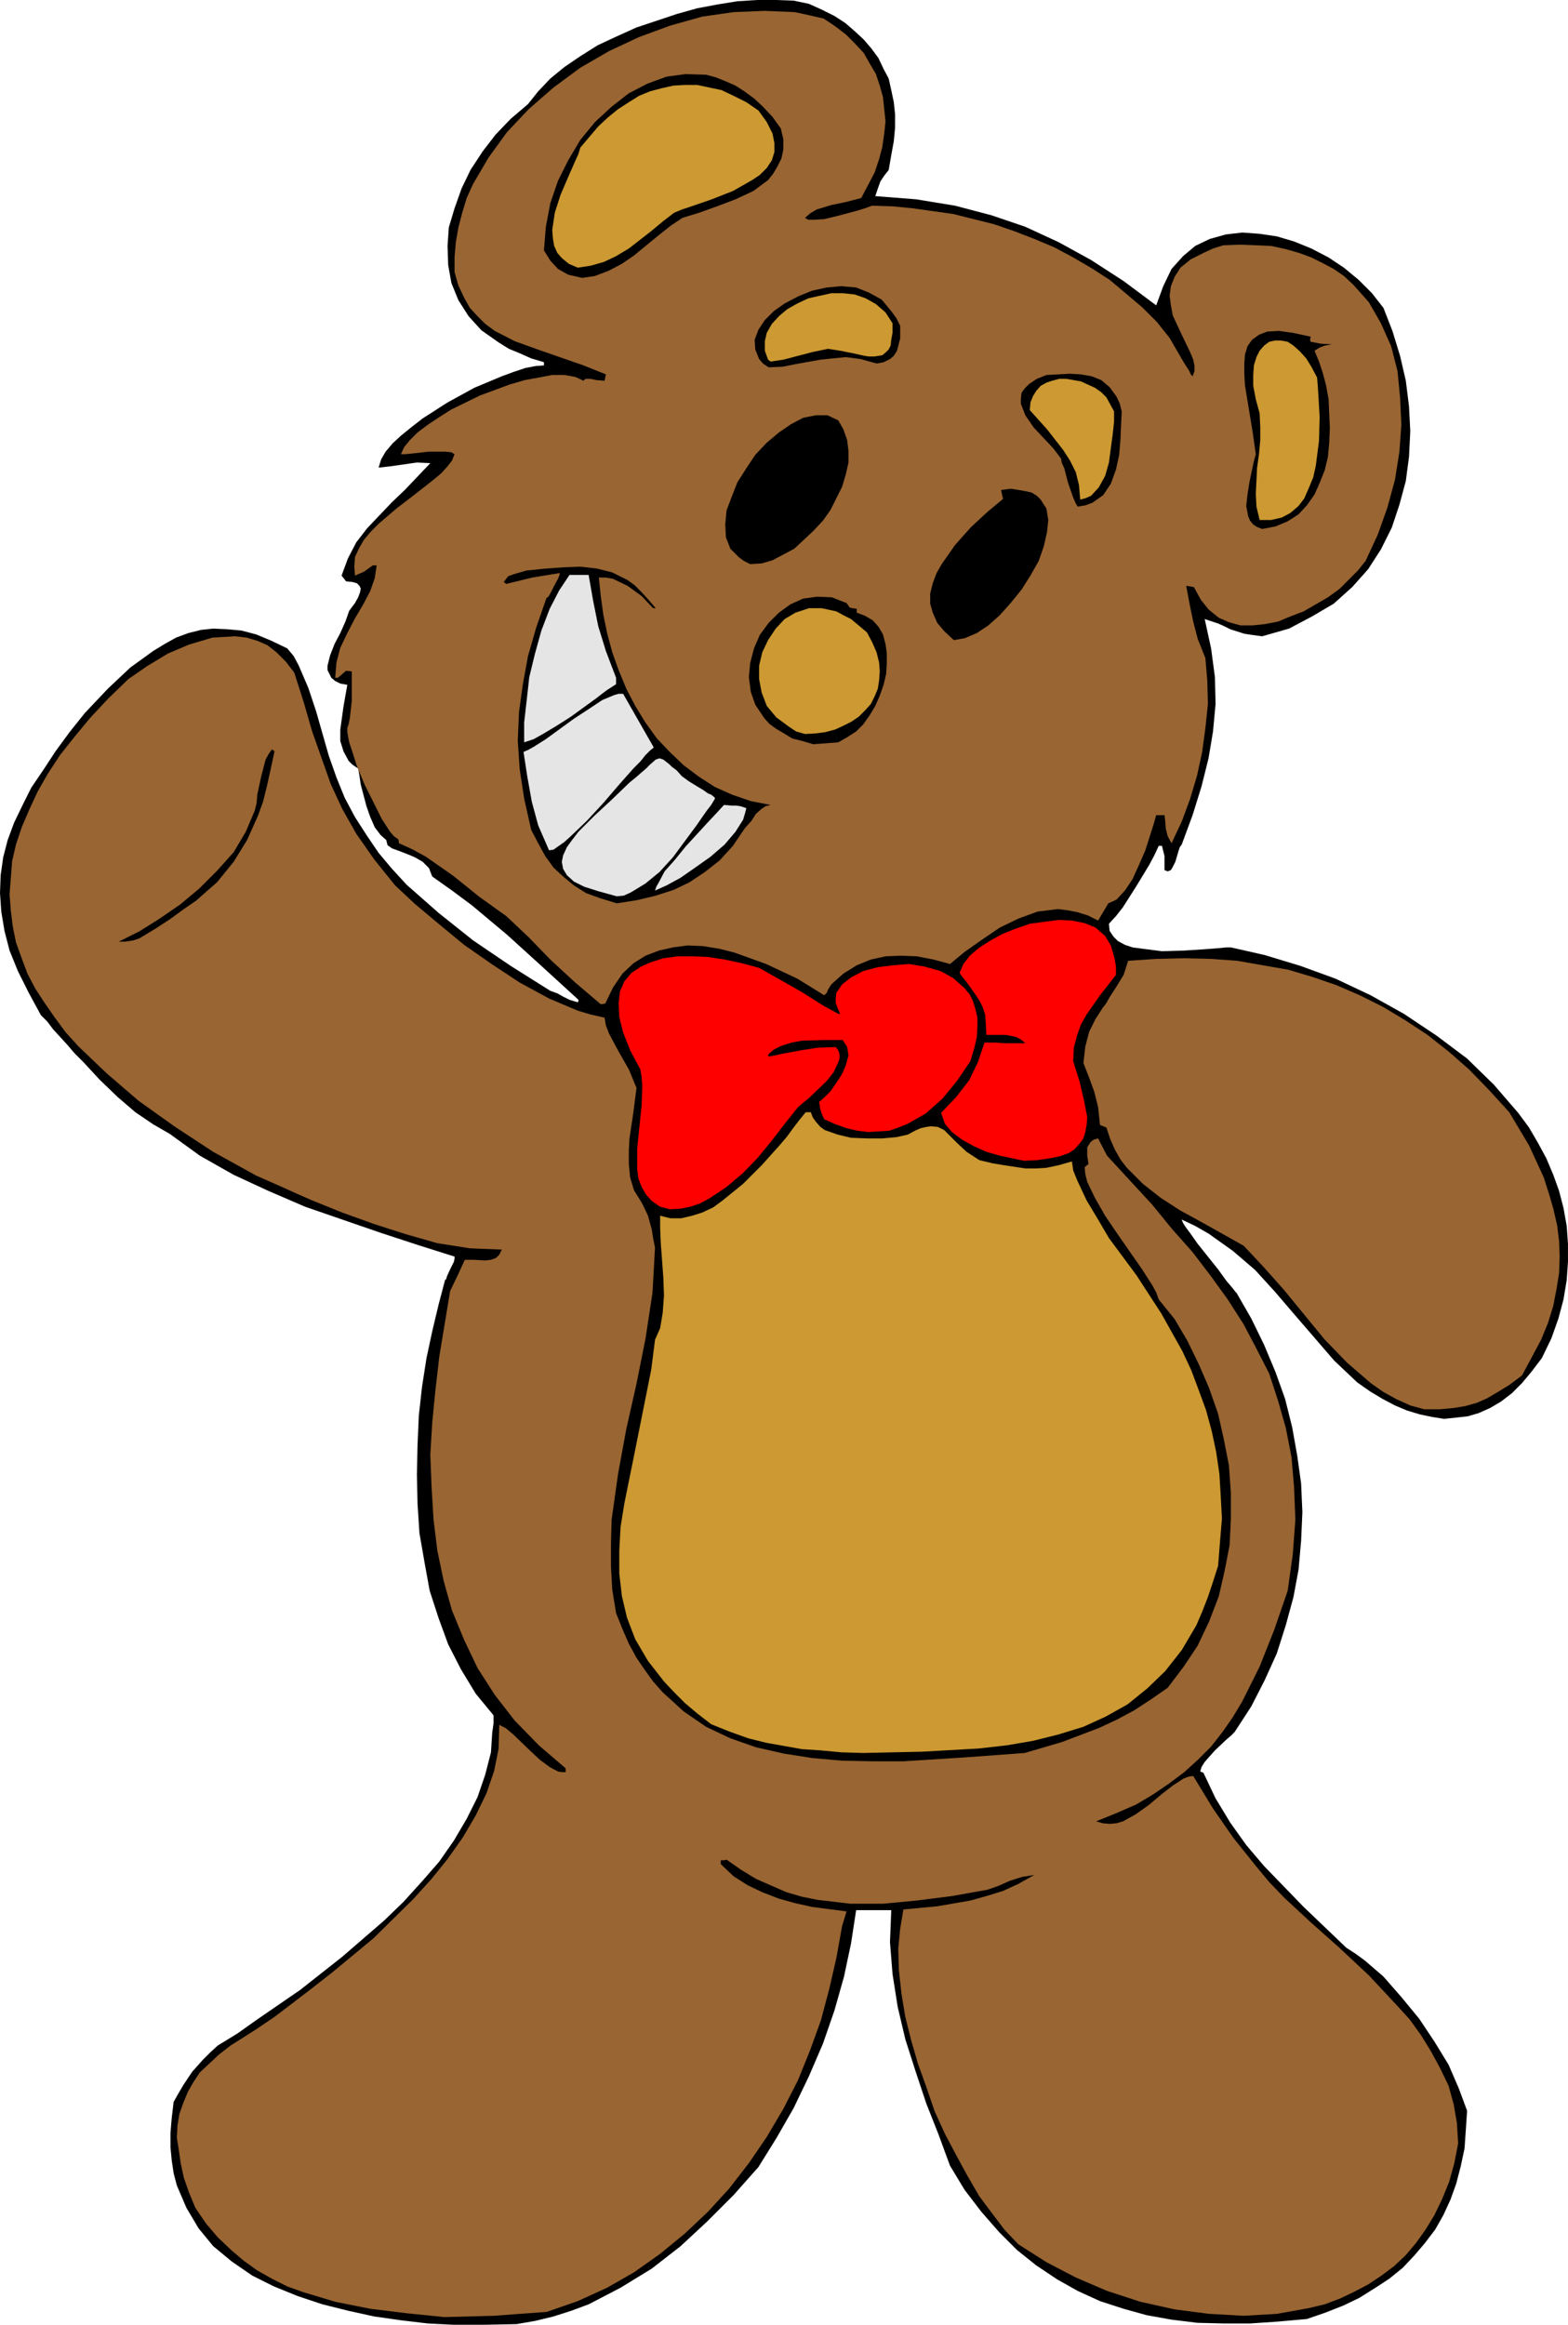 <?xml version="1.0" encoding="UTF-8" standalone="no"?>
<svg
   version="1.0"
   width="104.993mm"
   height="155.583mm"
   id="svg25"
   sodipodi:docname="Teddy Bear Waving.wmf"
   xmlns:inkscape="http://www.inkscape.org/namespaces/inkscape"
   xmlns:sodipodi="http://sodipodi.sourceforge.net/DTD/sodipodi-0.dtd"
   xmlns="http://www.w3.org/2000/svg"
   xmlns:svg="http://www.w3.org/2000/svg">
  <sodipodi:namedview
     id="namedview25"
     pagecolor="#ffffff"
     bordercolor="#000000"
     borderopacity="0.25"
     inkscape:showpageshadow="2"
     inkscape:pageopacity="0.0"
     inkscape:pagecheckerboard="0"
     inkscape:deskcolor="#d1d1d1"
     inkscape:document-units="mm" />
  <defs
     id="defs1">
    <pattern
       id="WMFhbasepattern"
       patternUnits="userSpaceOnUse"
       width="6"
       height="6"
       x="0"
       y="0" />
  </defs>
  <path
     style="fill:#000000;fill-opacity:1;fill-rule:evenodd;stroke:none"
     d="m 114.717,588.03 -6.463,-0.323 -6.786,-0.808 -6.786,-0.97 -6.624,-1.454 -6.463,-1.616 -6.301,-2.101 -5.978,-2.424 -5.493,-2.747 -5.17,-3.555 -4.686,-3.878 -3.716,-4.525 -3.07,-5.171 -2.424,-5.656 -0.808,-3.07 -0.485,-3.232 -0.323,-3.393 v -3.555 l 0.323,-3.878 0.485,-4.04 1.293,-2.262 1.131,-1.939 2.262,-3.393 2.747,-3.07 1.777,-1.778 1.939,-1.778 5.009,-3.07 5.009,-3.555 10.825,-7.433 10.664,-8.403 10.664,-9.211 4.847,-4.686 4.686,-5.171 4.362,-5.009 3.716,-5.333 3.231,-5.494 2.747,-5.494 1.939,-5.656 1.454,-5.656 0.323,-5.009 0.323,-2.262 v -2.101 l -4.524,-5.494 -3.716,-6.14 -3.231,-6.302 -2.424,-6.625 -2.262,-6.948 -1.293,-7.11 -1.293,-7.433 -0.485,-7.433 -0.162,-7.433 0.162,-7.433 0.323,-7.433 0.808,-7.272 1.131,-7.272 1.454,-6.787 1.616,-6.787 1.616,-6.14 0.323,-0.323 0.162,-0.646 0.808,-1.778 0.969,-1.939 0.162,-0.808 v -0.485 l -9.21,-2.909 -9.371,-3.07 -19.227,-6.625 -9.371,-4.04 -8.725,-4.04 -8.563,-4.848 -7.594,-5.494 -4.201,-2.424 -4.524,-3.07 -4.524,-3.878 -4.524,-4.363 -4.039,-4.363 -2.262,-2.262 -1.939,-2.262 -3.555,-3.878 -1.454,-1.939 -1.616,-1.616 L 7.271,251.113 4.524,245.619 2.424,240.448 1.131,235.438 0.323,230.591 0,225.904 l 0.162,-4.525 0.646,-4.525 1.131,-4.363 1.616,-4.363 2.1,-4.363 2.262,-4.525 3.07,-4.525 3.07,-4.686 3.555,-4.848 3.878,-4.848 5.817,-6.14 5.655,-5.333 5.817,-4.201 2.908,-1.778 2.908,-1.616 3.07,-1.131 3.231,-0.808 3.07,-0.323 3.555,0.162 3.555,0.323 3.716,0.97 3.878,1.616 4.039,1.939 1.616,1.939 1.293,2.424 2.424,5.656 1.939,5.817 1.616,5.656 1.616,5.656 1.939,5.494 2.1,5.171 2.585,4.848 2.908,4.525 3.07,4.525 3.393,4.04 3.716,4.04 8.079,7.11 8.725,6.948 9.533,6.464 10.018,6.302 1.777,0.646 1.454,0.808 0.969,0.485 0.646,0.323 2.1,0.646 0.162,-0.323 v -0.323 l -9.371,-8.564 -8.725,-7.918 -8.886,-7.433 -5.009,-3.717 -5.009,-3.555 -0.808,-2.101 -1.616,-1.616 -1.939,-1.131 -1.939,-0.808 -2.1,-0.808 -1.777,-0.646 -1.131,-0.808 -0.323,-1.293 -1.454,-1.293 -1.454,-1.939 -1.131,-2.585 -0.969,-2.747 -1.454,-5.494 -0.323,-2.262 -0.323,-1.778 -1.454,-0.97 -0.969,-0.97 -1.293,-2.424 -0.808,-2.585 v -2.909 l 0.808,-5.817 0.969,-5.494 -1.777,-0.323 -1.293,-0.646 -0.969,-0.808 -0.485,-0.97 -0.485,-0.97 v -1.131 l 0.646,-2.585 1.131,-2.909 1.454,-2.747 1.293,-2.909 0.969,-2.747 1.454,-1.939 0.808,-1.454 0.485,-1.293 0.162,-0.97 -0.323,-0.646 -0.646,-0.646 -1.131,-0.323 -1.616,-0.162 -0.485,-0.646 -0.646,-0.808 1.616,-4.363 2.1,-4.04 2.747,-3.555 6.301,-6.625 3.231,-3.07 6.463,-6.787 -3.393,-0.162 -3.393,0.485 -3.393,0.485 -2.908,0.323 0.646,-2.101 1.131,-1.939 1.777,-2.101 2.1,-1.939 2.585,-2.101 2.908,-2.262 6.301,-4.04 6.786,-3.717 6.948,-2.909 3.07,-1.131 2.908,-0.97 2.585,-0.485 2.1,-0.162 v -0.808 l -3.231,-0.97 -2.908,-1.293 -2.747,-1.131 -2.585,-1.616 -4.362,-3.07 -3.231,-3.555 -2.585,-4.04 -1.777,-4.363 -0.808,-4.525 -0.162,-4.848 0.323,-4.686 1.454,-4.848 1.777,-5.009 2.262,-4.686 3.07,-4.686 3.231,-4.201 3.878,-4.04 4.362,-3.717 2.585,-3.232 3.07,-3.232 3.555,-2.909 4.039,-2.747 4.362,-2.747 4.847,-2.262 5.009,-2.262 10.179,-3.393 5.17,-1.454 5.17,-0.97 5.009,-0.808 L 191.625,0 h 4.686 l 4.524,0.162 3.878,0.808 3.231,1.454 3.231,1.616 2.747,1.778 2.424,2.101 2.262,2.101 1.939,2.262 1.777,2.424 1.293,2.747 1.293,2.424 0.646,2.909 0.646,3.07 0.323,3.07 v 3.393 l -0.323,3.393 -0.646,3.555 -0.646,3.717 -1.131,1.454 -0.969,1.454 -0.646,1.778 -0.646,1.939 10.341,0.808 9.856,1.616 9.21,2.424 8.563,2.909 8.402,3.878 8.24,4.525 8.24,5.333 8.24,6.14 1.777,-4.848 2.1,-4.363 2.908,-3.232 3.07,-2.585 3.716,-1.778 4.039,-1.131 4.201,-0.485 4.362,0.323 4.362,0.646 4.362,1.293 4.362,1.778 4.362,2.262 3.878,2.585 3.716,3.07 3.393,3.393 2.908,3.717 2.262,5.817 1.939,6.302 1.454,6.302 0.808,6.464 0.323,6.302 -0.323,6.464 -0.808,6.14 -1.616,5.979 -1.939,5.817 -2.747,5.494 -3.231,5.009 -4.039,4.525 -4.686,4.201 -5.493,3.232 -5.817,3.07 -6.786,1.939 -2.424,-0.323 -2.1,-0.323 -3.555,-1.131 -1.616,-0.808 -1.454,-0.646 -3.393,-1.131 1.616,7.433 0.969,7.272 0.162,6.787 -0.646,6.948 -1.131,6.787 -1.777,7.11 -2.262,7.272 -2.747,7.433 -0.485,0.646 -0.323,0.97 -0.808,2.747 -0.646,1.293 -0.485,0.808 -0.808,0.323 -0.808,-0.323 v -3.555 l -0.646,-2.585 h -0.808 l -1.131,2.424 -1.293,2.424 -3.231,5.333 -3.393,5.333 -1.777,2.262 -1.777,1.939 0.162,1.778 0.969,1.454 1.131,1.131 1.777,0.97 1.939,0.646 2.424,0.323 5.009,0.646 5.493,-0.162 5.009,-0.323 2.262,-0.162 1.939,-0.162 1.616,-0.162 h 1.131 l 8.563,1.939 9.048,2.747 8.886,3.232 8.886,4.201 8.402,4.686 8.24,5.494 7.755,5.817 6.786,6.625 6.14,7.11 2.747,3.717 2.262,3.878 2.1,3.878 1.777,4.201 1.454,4.04 1.131,4.363 0.808,4.525 0.323,4.525 v 4.525 l -0.323,4.686 -0.808,4.848 -1.293,4.848 -1.777,5.009 -2.424,5.009 -2.585,3.393 -2.424,2.909 -2.585,2.585 -2.747,2.101 -2.747,1.616 -2.908,1.293 -2.747,0.808 -2.908,0.323 -3.07,0.323 -3.07,-0.485 -3.07,-0.646 -3.231,-0.97 -3.07,-1.293 -3.07,-1.616 -3.231,-1.939 -3.231,-2.262 -5.817,-5.494 -10.179,-11.796 -4.847,-5.656 -5.009,-5.494 -5.655,-4.848 -6.14,-4.363 -3.393,-1.939 -3.393,-1.616 0.162,0.485 0.323,0.646 0.646,0.97 0.969,1.293 1.939,2.747 2.585,3.232 2.585,3.232 2.1,2.909 0.969,1.131 0.808,0.97 0.485,0.646 0.323,0.323 3.716,6.464 3.231,6.625 2.908,6.948 2.424,6.787 1.777,7.11 1.293,7.272 0.969,6.948 0.323,7.272 -0.323,7.272 -0.646,7.272 -1.293,6.948 -1.939,7.11 -2.262,7.11 -3.07,6.787 -3.393,6.625 -4.201,6.464 -0.969,0.97 -1.131,0.97 -2.908,2.747 -2.585,2.909 -0.808,1.293 -0.323,1.131 0.808,0.323 3.07,6.464 3.716,6.14 4.039,5.656 4.524,5.333 10.017,10.342 10.825,10.342 2.262,1.454 2.424,1.778 4.686,4.04 4.524,5.171 4.524,5.494 3.878,5.817 3.555,5.817 2.585,5.979 2.1,5.656 -0.323,4.848 -0.323,4.686 -0.969,4.525 -1.131,4.363 -1.454,4.04 -1.777,3.878 -2.1,3.717 -2.585,3.393 -2.747,3.232 -2.908,3.07 -3.393,2.747 -3.716,2.424 -3.878,2.424 -4.039,1.939 -4.524,1.778 -4.686,1.616 -7.271,0.646 -7.109,0.485 h -6.624 l -6.624,-0.162 -6.624,-0.808 -6.301,-1.131 -5.817,-1.616 -5.978,-1.939 -5.655,-2.585 -5.17,-2.909 -5.332,-3.555 -4.847,-3.878 -4.524,-4.525 -4.524,-5.171 -4.201,-5.494 -3.716,-6.14 -2.908,-7.918 -3.07,-7.756 -2.747,-8.241 -2.585,-8.08 -1.939,-8.241 -1.293,-8.241 -0.646,-8.08 0.323,-8.08 h -8.886 l -1.293,8.403 -1.777,8.403 -2.424,8.564 -2.908,8.403 -3.555,8.241 -3.878,8.08 -4.362,7.595 -4.524,7.272 -6.301,7.11 -6.624,6.625 -6.786,6.302 -7.271,5.656 -7.917,4.848 -8.079,4.201 -4.362,1.616 -4.524,1.454 -4.686,1.131 -4.686,0.808 -8.079,0.162 z"
     id="path1" />
  <path
     style="fill:#996532;fill-opacity:1;fill-rule:evenodd;stroke:none"
     d="m 112.455,586.091 -9.533,-0.97 -9.21,-1.131 -8.886,-1.778 -8.079,-2.424 -4.039,-1.454 -3.878,-1.939 -3.716,-2.101 -3.393,-2.424 -3.231,-2.747 -3.393,-3.232 -2.908,-3.393 -2.747,-4.04 -1.616,-3.878 -1.293,-3.717 -0.808,-3.717 -0.485,-3.393 -0.485,-3.07 0.162,-3.07 0.485,-2.909 0.969,-2.747 1.131,-2.747 1.454,-2.585 1.616,-2.424 2.424,-2.262 2.424,-2.262 2.908,-2.262 3.07,-1.939 3.555,-2.262 4.524,-3.07 4.686,-3.555 4.847,-3.717 5.17,-4.04 10.341,-8.564 10.018,-9.857 4.686,-5.171 4.039,-5.009 3.878,-5.494 3.231,-5.494 2.747,-5.656 1.939,-5.656 1.131,-5.656 0.162,-5.979 1.616,0.808 1.939,1.616 4.524,4.363 2.262,2.101 2.424,1.778 2.1,1.131 0.969,0.162 h 0.969 v -0.97 l -6.786,-5.817 -6.14,-6.302 -5.009,-6.464 -4.362,-6.787 -3.393,-7.11 -3.07,-7.433 -2.1,-7.433 -1.616,-7.756 -0.969,-7.918 -0.485,-8.08 -0.323,-8.241 0.485,-8.08 0.808,-8.241 0.969,-8.403 2.747,-16.644 1.939,-4.04 1.777,-3.878 h 2.262 l 2.908,0.162 1.454,-0.162 1.293,-0.485 0.808,-0.808 0.646,-1.293 -8.079,-0.323 -8.24,-1.293 -7.917,-2.262 -8.079,-2.585 -8.079,-2.909 -7.594,-3.07 -3.716,-1.616 -3.555,-1.616 -6.948,-3.07 -10.825,-5.979 -9.856,-6.464 -9.048,-6.464 -8.079,-6.948 -7.109,-6.787 -3.231,-3.555 -2.747,-3.717 -2.585,-3.717 -2.424,-3.717 -1.939,-3.717 -1.454,-3.878 -1.454,-4.04 -0.808,-4.04 -0.485,-3.878 -0.323,-4.201 0.323,-4.201 0.323,-4.201 0.969,-4.201 1.454,-4.363 1.939,-4.525 2.1,-4.525 2.585,-4.525 3.07,-4.686 3.716,-4.686 3.878,-4.686 4.524,-4.848 5.17,-5.009 4.686,-3.232 5.332,-3.232 5.332,-2.262 5.978,-1.778 2.908,-0.162 2.747,-0.162 2.908,0.323 2.747,0.808 2.585,1.131 2.262,1.778 2.424,2.424 2.1,2.747 2.424,7.595 2.1,7.272 4.686,13.25 2.908,6.302 3.555,6.302 4.524,6.464 2.585,3.232 2.747,3.393 5.009,4.686 5.978,5.009 6.463,5.332 6.948,4.848 7.109,4.686 7.432,4.04 7.271,3.07 3.231,0.97 3.555,0.808 0.323,1.939 0.808,2.101 2.424,4.525 1.293,2.262 1.293,2.262 1.939,4.686 -0.808,6.302 -0.969,6.464 -0.162,3.07 v 3.393 l 0.323,3.393 0.969,3.232 2.1,3.393 1.454,3.07 0.969,3.555 0.323,2.101 0.485,2.424 -0.323,5.817 -0.323,5.656 -1.777,11.635 -2.262,11.311 -2.585,11.473 -2.1,11.473 -1.616,11.473 -0.162,5.979 v 5.817 l 0.323,5.817 0.969,5.979 1.616,4.04 1.616,3.717 1.939,3.555 2.1,3.07 2.1,2.909 2.424,2.747 5.332,4.848 5.655,3.878 6.14,2.909 6.463,2.262 7.109,1.616 7.271,1.131 7.432,0.646 7.755,0.162 h 7.755 l 15.349,-0.97 15.349,-1.131 9.371,-2.747 9.371,-3.555 4.524,-2.101 4.524,-2.424 4.201,-2.747 4.201,-2.909 4.039,-5.332 3.555,-5.333 2.908,-6.14 2.424,-6.302 1.454,-6.302 1.293,-6.625 0.323,-6.625 v -6.625 l -0.485,-6.948 -1.293,-6.625 -1.454,-6.464 -2.262,-6.464 -2.585,-5.979 -2.908,-5.979 -3.231,-5.494 -4.039,-5.009 -0.646,-1.778 -0.969,-1.778 -2.585,-4.04 -6.301,-9.049 -3.07,-4.525 -2.585,-4.525 -1.939,-4.04 -0.485,-1.939 -0.162,-1.778 0.969,-0.808 -0.323,-2.101 v -2.101 l 0.808,-1.293 0.808,-0.646 1.131,-0.323 2.262,4.363 11.472,12.443 5.009,6.14 5.17,5.817 4.686,6.14 4.201,5.817 4.039,6.302 3.231,6.14 3.231,6.302 2.262,6.948 1.939,6.787 1.454,7.433 0.646,7.595 0.323,8.241 -0.646,8.726 -1.293,9.211 -3.393,9.857 -3.716,9.372 -4.362,8.726 -2.424,4.04 -2.585,3.717 -2.908,3.717 -3.393,3.393 -3.393,3.07 -3.878,2.909 -4.039,2.747 -4.362,2.585 -4.847,2.101 -5.17,2.101 1.616,0.485 1.777,0.162 1.777,-0.162 1.616,-0.485 3.231,-1.778 3.393,-2.424 3.07,-2.585 2.908,-2.262 2.747,-1.778 1.293,-0.485 1.131,-0.162 5.009,8.241 5.17,7.433 5.817,7.272 3.231,3.878 3.716,3.878 6.786,6.302 7.271,6.464 7.432,6.948 6.948,7.433 3.393,3.717 2.908,4.04 2.585,4.201 2.262,4.201 2.1,4.363 1.293,4.686 0.808,4.686 0.323,5.171 -0.969,5.009 -1.293,4.686 -1.777,4.363 -1.939,4.04 -2.262,3.717 -2.424,3.393 -2.585,3.07 -2.908,2.747 -3.231,2.424 -3.393,2.262 -3.393,1.778 -3.716,1.778 -3.878,1.454 -4.039,0.97 -8.079,1.454 -8.402,0.485 -8.725,-0.485 -8.725,-1.131 -8.725,-1.939 -8.402,-2.747 -7.917,-3.393 -7.432,-3.878 -7.109,-4.525 -3.393,-3.555 -3.07,-4.04 -3.393,-4.525 -2.908,-5.009 -2.908,-5.333 -2.908,-5.494 -2.585,-5.656 -2.1,-6.14 -2.1,-5.817 -1.777,-6.14 -1.454,-5.817 -0.969,-5.817 -0.646,-5.979 -0.162,-5.494 0.485,-5.009 0.808,-4.848 8.563,-0.808 8.402,-1.454 4.039,-1.131 4.201,-1.293 3.878,-1.778 4.039,-2.262 -3.07,0.485 -3.07,0.97 -2.908,1.293 -2.747,0.97 -9.048,1.616 -8.886,1.131 -8.563,0.808 h -8.24 l -8.24,-0.97 -4.039,-0.808 -3.878,-1.131 -3.716,-1.616 -4.039,-1.778 -3.716,-2.262 -3.716,-2.585 -0.646,0.162 h -0.808 v 0.97 l 3.231,3.07 3.555,2.262 3.716,1.778 4.201,1.616 4.039,1.131 4.362,0.97 8.725,1.131 -1.131,3.717 -1.454,8.08 -1.777,7.756 -2.1,7.918 -2.747,7.595 -3.07,7.595 -3.716,7.272 -4.201,7.11 -4.524,6.625 -5.009,6.464 -5.332,5.817 -5.817,5.494 -6.301,5.171 -6.624,4.686 -6.786,3.878 -7.432,3.393 -7.917,2.747 -6.786,0.485 -6.463,0.485 z"
     id="path2" />
  <path
     style="fill:#cc9932;fill-opacity:1;fill-rule:evenodd;stroke:none"
     d="m 218.446,443.406 -5.493,-0.162 -5.17,-0.485 -4.847,-0.323 -9.048,-1.616 -4.524,-1.131 -4.524,-1.616 -4.847,-1.939 -3.555,-2.747 -3.07,-2.585 -2.747,-2.747 -2.585,-2.747 -4.039,-5.171 -3.231,-5.494 -2.1,-5.494 -1.293,-5.494 -0.646,-5.656 v -5.817 l 0.323,-5.979 0.969,-5.979 2.585,-12.766 2.747,-13.735 1.454,-7.272 0.969,-7.595 1.293,-2.909 0.646,-3.878 0.323,-4.363 -0.162,-4.525 -0.646,-8.726 -0.162,-3.878 v -3.07 l 2.585,0.646 h 2.747 l 2.747,-0.646 2.585,-0.808 2.747,-1.293 2.424,-1.778 5.17,-4.201 4.686,-4.686 4.362,-4.848 1.939,-2.262 1.777,-2.424 1.616,-2.101 1.454,-1.778 h 1.293 l 0.485,1.293 0.808,1.131 1.131,1.293 1.131,0.808 3.231,1.131 3.393,0.808 4.039,0.162 h 3.878 l 3.555,-0.323 2.908,-0.646 1.777,-0.97 1.454,-0.646 1.454,-0.323 1.131,-0.162 1.777,0.162 1.616,0.808 1.454,1.454 1.777,1.778 2.424,2.262 3.231,2.101 3.393,0.808 2.908,0.485 5.332,0.808 h 2.585 l 2.747,-0.162 3.07,-0.646 3.393,-0.97 0.323,2.262 0.969,2.424 2.424,5.171 2.908,4.848 2.747,4.686 6.948,9.372 6.301,9.695 5.332,9.534 2.262,4.848 1.939,5.171 1.777,4.848 1.454,5.333 1.131,5.332 0.808,5.494 0.323,5.333 0.323,5.979 -0.485,5.817 -0.485,6.14 -1.293,4.04 -1.293,3.878 -1.454,3.717 -1.454,3.393 -3.716,6.302 -4.201,5.333 -4.524,4.363 -5.009,4.04 -5.493,3.07 -5.655,2.585 -6.301,1.939 -6.463,1.616 -6.624,1.131 -7.109,0.808 -14.38,0.808 z"
     id="path3" />
  <path
     style="fill:#996532;fill-opacity:1;fill-rule:evenodd;stroke:none"
     d="m 360.468,356.47 -3.555,-0.97 -3.555,-1.616 -3.231,-1.778 -3.231,-2.262 -5.978,-5.171 -5.655,-5.817 -10.341,-12.604 -5.17,-5.817 -5.009,-5.333 -10.664,-5.979 -5.332,-2.909 -5.009,-3.232 -4.524,-3.555 -4.039,-4.04 -1.616,-2.101 -1.454,-2.585 -1.131,-2.585 -0.969,-2.909 -1.616,-0.646 -0.485,-4.525 -0.969,-3.878 -1.293,-3.555 -1.454,-3.717 0.485,-4.201 0.969,-3.717 1.616,-3.232 1.777,-2.747 0.969,-1.293 0.808,-1.454 1.777,-2.747 1.777,-2.909 1.131,-3.555 7.109,-0.485 6.948,-0.162 6.948,0.162 6.624,0.485 6.463,1.131 6.463,1.131 5.978,1.778 6.14,2.101 5.978,2.585 5.817,2.909 5.655,3.393 5.655,3.717 5.332,4.201 5.17,4.525 5.17,5.333 5.009,5.494 5.009,8.403 3.716,8.08 1.293,4.04 1.131,3.878 0.969,4.201 0.485,3.878 0.162,4.04 -0.162,4.201 -0.646,4.04 -0.808,4.201 -1.293,4.201 -1.777,4.363 -2.424,4.525 -2.424,4.525 -3.231,2.424 -2.908,1.778 -2.747,1.616 -2.585,1.131 -2.908,0.808 -2.908,0.485 -3.555,0.323 z"
     id="path4" />
  <path
     style="fill:#ff0000;fill-opacity:1;fill-rule:evenodd;stroke:none"
     d="m 169.651,305.892 -2.585,-0.646 -2.1,-1.454 -1.454,-1.616 -1.131,-1.939 -0.808,-2.101 -0.323,-2.424 v -5.171 l 1.131,-10.988 0.162,-4.848 -0.162,-2.262 -0.323,-1.939 -2.585,-4.848 -1.777,-4.525 -0.969,-3.878 -0.162,-3.555 0.323,-2.909 1.131,-2.585 1.777,-2.101 2.424,-1.616 2.585,-1.131 3.07,-0.97 3.555,-0.485 h 3.878 l 3.878,0.162 4.201,0.646 4.524,0.97 4.201,1.131 7.432,4.201 3.393,1.939 3.07,1.939 2.585,1.616 2.1,1.131 1.454,0.808 h 0.485 l -0.646,-1.454 -0.485,-1.293 v -1.131 l 0.162,-1.454 1.454,-2.101 2.262,-1.778 3.07,-1.616 3.716,-0.97 3.878,-0.485 4.039,-0.323 3.878,0.646 4.039,1.131 3.231,1.778 2.908,2.585 1.293,1.616 0.808,1.616 0.646,2.101 0.485,2.101 v 2.262 l -0.162,2.747 -0.646,2.747 -0.969,3.232 -3.393,5.009 -3.716,4.525 -4.201,3.717 -4.524,2.585 -2.424,0.97 -2.262,0.808 -2.585,0.162 -2.747,0.162 -2.747,-0.323 -2.747,-0.646 -2.747,-0.97 -2.908,-1.293 -0.646,-1.454 -0.323,-0.97 -0.323,-1.939 1.293,-1.131 1.616,-1.616 1.454,-2.101 1.454,-2.262 0.969,-2.262 0.646,-2.424 -0.323,-2.101 -1.131,-1.778 h -4.686 l -5.655,0.162 -2.585,0.485 -2.585,0.808 -1.939,0.97 -1.454,1.293 0.162,0.485 3.878,-0.808 4.362,-0.808 4.201,-0.646 4.524,-0.162 0.646,0.808 0.323,0.97 v 1.131 l -0.323,0.97 -1.131,2.424 -1.777,2.262 -4.362,4.201 -1.777,1.454 -1.131,0.97 -3.231,4.04 -3.231,4.201 -3.555,4.363 -3.878,4.04 -4.201,3.555 -4.362,2.909 -2.424,1.293 -2.424,0.808 -2.424,0.485 z"
     id="path5" />
  <path
     style="fill:#ff0000;fill-opacity:1;fill-rule:evenodd;stroke:none"
     d="m 259.162,293.611 -3.07,-0.646 -3.07,-0.646 -3.393,-0.97 -3.231,-1.454 -2.908,-1.616 -2.585,-1.939 -1.777,-2.101 -0.969,-2.747 3.716,-3.878 3.393,-4.363 2.262,-4.686 1.616,-4.848 h 2.908 l 2.1,0.162 h 5.332 l -1.131,-0.97 -1.293,-0.646 -2.424,-0.485 h -5.009 l -0.162,-3.07 -0.162,-2.101 -0.646,-1.939 -0.808,-1.616 -0.969,-1.454 -1.131,-1.616 -1.293,-1.778 -0.808,-0.97 -0.808,-1.131 0.969,-2.262 1.616,-2.101 2.262,-1.939 2.747,-1.778 3.231,-1.778 3.231,-1.293 3.716,-1.293 3.555,-0.485 3.716,-0.485 3.393,0.162 3.231,0.646 2.747,1.131 2.424,2.101 1.454,2.424 0.969,3.393 0.323,1.939 v 2.101 l -4.039,5.171 -3.393,4.848 -1.454,2.585 -0.969,2.747 -0.808,3.07 -0.162,3.393 1.616,5.171 1.131,4.848 0.808,4.201 -0.162,1.939 -0.323,1.778 -0.485,1.616 -0.969,1.293 -1.293,1.454 -1.454,0.97 -2.262,0.808 -2.424,0.485 -3.231,0.485 z"
     id="path6" />
  <path
     style="fill:#996532;fill-opacity:1;fill-rule:evenodd;stroke:none"
     d="m 152.04,254.021 -6.463,-5.494 -6.14,-5.656 -5.655,-5.817 -5.655,-5.333 -6.786,-4.848 -6.624,-5.333 -6.948,-4.848 -3.555,-1.939 -3.231,-1.454 -0.162,-0.97 -1.131,-0.808 -0.969,-1.131 -2.1,-3.232 -2.1,-4.201 -2.262,-4.525 -1.939,-4.686 -1.293,-4.04 -0.646,-1.939 -0.323,-1.616 -0.162,-1.131 v -0.97 l 0.323,-0.808 0.323,-1.616 0.485,-4.363 v -7.433 l -1.454,-0.162 -1.293,1.131 -0.808,0.646 h -0.646 l 0.323,-3.878 0.969,-3.717 1.777,-3.717 1.939,-3.717 2.1,-3.555 1.777,-3.393 1.131,-3.232 0.485,-3.232 h -0.969 l -2.262,1.616 -2.262,0.97 -0.162,-2.262 0.162,-2.424 0.969,-2.101 1.293,-2.262 1.777,-2.101 1.939,-1.939 4.524,-3.878 4.847,-3.717 4.524,-3.555 1.939,-1.616 1.616,-1.778 1.131,-1.454 0.646,-1.616 -0.808,-0.485 -1.616,-0.162 h -4.039 l -4.362,0.485 -1.777,0.162 h -0.969 l 0.808,-1.778 1.454,-1.778 1.939,-1.939 2.585,-1.939 2.908,-1.939 3.07,-1.939 7.271,-3.555 7.432,-2.747 3.878,-1.131 3.555,-0.646 3.393,-0.646 h 3.07 l 2.747,0.485 2.1,0.97 0.485,-0.485 h 1.293 l 1.454,0.323 2.1,0.162 0.323,-1.616 -5.655,-2.262 -11.633,-4.04 -5.817,-2.101 -5.009,-2.585 -2.424,-1.778 -1.939,-1.939 -1.939,-2.101 -1.454,-2.585 -1.454,-3.07 -0.969,-3.393 V 64.96 l 0.323,-3.717 0.646,-3.717 0.969,-3.717 1.131,-3.717 1.616,-3.555 3.878,-6.625 4.686,-6.464 5.493,-5.817 6.301,-5.494 6.786,-5.009 7.271,-4.201 7.594,-3.555 7.917,-2.909 8.079,-2.262 7.917,-1.131 7.917,-0.323 7.594,0.323 3.716,0.808 3.555,0.808 2.908,1.939 2.747,2.101 2.262,2.262 2.262,2.424 1.454,2.585 1.616,2.747 0.969,2.909 0.808,2.909 0.323,3.07 0.323,3.07 -0.323,3.07 -0.485,3.393 -0.808,3.07 -1.131,3.393 -1.616,3.07 -1.777,3.393 -3.716,0.97 -3.878,0.808 -3.716,1.131 -1.616,0.97 -1.293,1.131 0.808,0.485 h 1.616 l 2.424,-0.162 2.747,-0.646 5.493,-1.454 2.1,-0.646 1.777,-0.646 5.17,0.162 5.009,0.485 10.341,1.454 10.341,2.585 5.17,1.778 5.009,1.939 5.009,2.101 4.847,2.585 4.686,2.747 4.524,2.909 4.039,3.393 4.201,3.555 3.716,3.717 3.231,4.04 3.555,6.14 1.454,2.262 0.323,0.808 0.485,0.485 0.485,-1.293 v -1.293 l -0.323,-1.616 -0.808,-1.939 -2.1,-4.363 -2.262,-4.848 -0.485,-2.585 -0.323,-2.424 0.323,-2.424 0.969,-2.424 1.454,-2.262 2.585,-2.101 3.555,-1.778 2.1,-0.97 2.585,-0.808 4.362,-0.162 4.039,0.162 3.716,0.162 3.716,0.808 3.393,0.97 3.07,1.131 2.908,1.454 2.747,1.454 2.585,1.778 2.424,2.262 3.878,4.363 3.07,5.333 2.585,5.817 1.616,6.302 0.646,6.625 0.323,6.948 -0.485,6.787 -1.131,7.11 -1.939,7.11 -2.424,6.787 -3.07,6.625 -1.939,2.424 -2.262,2.262 -2.424,2.424 -2.908,2.101 -6.14,3.555 -3.393,1.293 -3.07,1.293 -3.393,0.646 -3.07,0.323 h -3.07 l -2.908,-0.808 -2.585,-1.131 -2.585,-2.101 -1.939,-2.424 -1.777,-3.232 -1.939,-0.323 0.808,4.363 0.969,4.686 1.131,4.363 1.939,4.848 0.485,5.656 0.162,5.979 -0.646,6.14 -0.808,5.979 -1.293,5.979 -1.777,5.979 -2.1,5.656 -2.585,5.494 -0.969,-1.778 -0.485,-1.939 -0.162,-2.101 -0.162,-1.293 h -2.1 l -0.646,2.262 -0.969,3.07 -1.131,3.555 -1.616,3.717 -1.616,3.555 -1.939,2.909 -2.1,2.262 -0.969,0.485 -1.131,0.485 -2.585,4.363 -2.585,-1.293 -2.585,-0.808 -2.424,-0.485 -2.585,-0.323 -2.585,0.323 -2.585,0.323 -4.847,1.778 -4.686,2.262 -4.524,3.07 -4.362,3.07 -3.716,3.07 -4.201,-1.131 -4.201,-0.808 -4.039,-0.162 -3.878,0.162 -3.716,0.808 -3.555,1.454 -3.393,2.101 -3.07,2.747 -0.808,1.293 -0.323,0.808 -0.646,0.646 -6.786,-4.201 -7.917,-3.717 -8.079,-2.909 -3.878,-0.97 -4.039,-0.646 -3.878,-0.162 -3.716,0.485 -3.555,0.808 -3.393,1.293 -3.07,1.939 -2.747,2.585 -2.424,3.555 -1.939,4.04 z"
     id="path7" />
  <path
     style="fill:#000000;fill-opacity:1;fill-rule:evenodd;stroke:none"
     d="m 30.052,238.185 5.17,-2.585 5.17,-3.232 5.17,-3.555 4.847,-4.04 4.524,-4.525 4.201,-4.686 3.07,-5.171 2.262,-5.333 0.485,-1.939 0.162,-2.101 0.969,-4.525 1.131,-4.363 0.808,-1.454 0.808,-1.131 0.646,0.485 -0.969,4.525 -0.969,4.363 -0.969,3.878 -1.293,3.555 -2.747,6.14 -3.393,5.494 -4.201,5.171 -2.585,2.262 -2.747,2.424 -3.07,2.101 -3.555,2.585 -3.716,2.424 -4.039,2.424 -1.454,0.485 -0.969,0.162 -1.131,0.162 z"
     id="path8" />
  <path
     style="fill:#000000;fill-opacity:1;fill-rule:evenodd;stroke:none"
     d="m 156.079,228.49 -4.201,-1.293 -3.555,-1.293 -3.07,-1.939 -2.747,-2.262 -2.424,-2.262 -2.1,-2.909 -1.777,-3.232 -1.777,-3.393 -1.777,-7.918 -1.131,-7.433 -0.485,-7.272 0.323,-7.272 0.969,-6.948 1.293,-7.11 2.1,-7.272 2.585,-7.433 0.485,-0.323 0.485,-0.808 0.969,-1.939 0.969,-1.778 0.323,-0.808 0.162,-0.646 -6.948,1.131 -6.624,1.616 -0.646,-0.485 1.131,-1.454 1.293,-0.485 3.393,-0.97 4.847,-0.485 4.524,-0.323 4.201,-0.162 4.201,0.485 3.878,0.97 3.878,1.939 1.777,1.293 1.777,1.778 1.777,1.939 1.777,2.101 h -0.646 l -2.908,-3.07 -3.555,-2.585 -3.716,-1.778 -1.777,-0.323 h -1.777 l 0.485,4.686 0.646,4.686 0.969,4.686 1.293,4.848 1.616,4.525 1.939,4.686 2.262,4.363 2.585,4.201 2.908,4.04 3.231,3.393 3.555,3.393 3.878,2.909 4.039,2.585 4.362,1.939 4.686,1.616 5.009,0.97 -1.293,0.323 -0.969,0.646 -1.454,1.293 -1.131,1.778 -1.616,1.778 -3.07,4.525 -3.393,3.717 -3.716,2.909 -3.878,2.585 -4.039,1.939 -4.524,1.454 -4.686,1.131 z"
     id="path9" />
  <path
     style="fill:#e5e5e5;fill-opacity:1;fill-rule:evenodd;stroke:none"
     d="m 156.079,226.712 -4.686,-1.293 -3.555,-1.131 -2.585,-1.293 -1.777,-1.616 -0.969,-1.616 -0.323,-1.778 0.323,-1.616 0.969,-2.101 1.293,-1.778 1.616,-2.101 4.039,-4.04 4.524,-4.201 4.362,-4.201 1.777,-1.454 1.293,-1.131 1.131,-0.97 0.969,-0.97 1.454,-1.293 0.969,-0.323 0.969,0.323 1.454,1.131 0.646,0.646 1.293,0.97 1.293,1.454 1.777,1.293 2.1,1.293 1.616,0.97 1.131,0.808 0.808,0.323 0.808,0.646 0.162,0.323 -0.969,1.616 -1.131,1.454 -2.585,3.717 -5.978,8.08 -3.393,3.717 -3.555,2.909 -3.716,2.262 -1.777,0.808 z"
     id="path10" />
  <path
     style="fill:#e5e5e5;fill-opacity:1;fill-rule:evenodd;stroke:none"
     d="m 165.773,225.258 0.323,-0.97 0.646,-1.131 1.454,-2.747 2.585,-2.909 2.747,-3.393 5.493,-5.979 2.424,-2.585 1.777,-1.939 1.939,0.162 h 1.131 l 1.131,0.162 1.454,0.485 -0.323,1.293 -0.485,1.616 -1.939,3.07 -2.747,3.232 -3.555,3.07 -3.878,2.747 -3.716,2.585 -3.555,1.939 z"
     id="path11" />
  <path
     style="fill:#e5e5e5;fill-opacity:1;fill-rule:evenodd;stroke:none"
     d="m 138.952,215.078 -2.747,-6.302 -1.616,-5.979 -1.131,-6.302 -0.969,-6.302 1.131,-0.485 1.454,-0.808 3.07,-1.939 7.109,-5.171 3.716,-2.424 3.393,-2.262 3.07,-1.293 1.131,-0.323 h 1.131 l 3.878,6.787 3.878,6.787 -0.969,0.808 -1.131,1.131 -1.293,1.616 -1.777,1.778 -3.716,4.201 -3.878,4.525 -4.201,4.525 -3.878,3.717 -1.777,1.616 -1.616,1.131 -1.131,0.808 -1.131,0.162 v -0.162 z"
     id="path12" />
  <path
     style="fill:#000000;fill-opacity:1;fill-rule:evenodd;stroke:none"
     d="m 205.843,188.254 -2.747,-0.808 -2.585,-0.646 -2.1,-1.293 -1.939,-1.131 -1.777,-1.293 -1.293,-1.454 -2.262,-3.393 -1.131,-3.232 -0.485,-3.717 0.323,-3.555 0.969,-3.717 1.454,-3.393 2.262,-3.07 2.585,-2.585 2.908,-2.101 3.231,-1.454 3.555,-0.485 3.716,0.162 3.716,1.454 0.808,1.131 0.646,0.162 1.131,0.162 v 0.97 l 2.1,0.808 1.939,1.131 1.454,1.616 1.131,1.939 0.646,2.424 0.323,2.262 v 2.747 l -0.162,2.585 -0.646,2.747 -0.969,2.747 -1.131,2.585 -1.454,2.424 -1.616,2.262 -1.777,1.778 -2.262,1.454 -2.262,1.293 z"
     id="path13" />
  <path
     style="fill:#e5e5e5;fill-opacity:1;fill-rule:evenodd;stroke:none"
     d="m 132.651,187.769 v -5.009 l 0.646,-5.656 0.646,-5.817 1.454,-5.979 1.616,-5.817 2.1,-5.494 2.424,-4.686 2.585,-3.878 h 4.847 l 1.131,6.464 1.293,6.464 1.939,6.302 2.585,6.787 v 1.616 l -2.262,1.454 -1.293,0.97 -1.454,1.131 -6.463,4.686 -3.555,2.262 -3.231,1.939 -2.585,1.454 z"
     id="path14" />
  <path
     style="fill:#cc9932;fill-opacity:1;fill-rule:evenodd;stroke:none"
     d="m 203.743,185.668 -2.262,-0.646 -1.939,-1.293 -3.07,-2.262 -2.424,-2.909 -1.293,-3.393 -0.646,-3.393 v -3.393 l 0.808,-3.393 1.454,-3.07 1.939,-2.909 2.262,-2.424 2.747,-1.616 3.393,-1.131 h 3.231 l 3.716,0.808 1.777,0.97 1.939,0.97 1.939,1.616 2.1,1.778 1.293,2.424 1.131,2.585 0.646,2.585 0.162,2.262 -0.162,2.262 -0.323,2.101 -0.808,1.939 -0.969,1.939 -1.454,1.616 -1.616,1.616 -1.939,1.293 -1.939,0.97 -2.1,0.97 -2.424,0.646 -2.424,0.323 z"
     id="path15" />
  <path
     style="fill:#000000;fill-opacity:1;fill-rule:evenodd;stroke:none"
     d="m 241.389,161.914 -2.424,-2.262 -1.777,-2.101 -1.131,-2.585 -0.646,-2.262 v -2.585 l 0.646,-2.585 0.969,-2.585 1.293,-2.262 3.393,-4.848 4.039,-4.525 4.201,-3.878 3.878,-3.232 -0.485,-2.262 2.424,-0.323 2.1,0.323 1.777,0.323 1.454,0.323 1.293,0.808 0.969,0.97 1.454,2.262 0.485,2.909 -0.323,3.07 -0.808,3.555 -1.293,3.717 -2.1,3.717 -2.262,3.555 -2.747,3.393 -2.747,3.07 -2.908,2.585 -2.908,1.939 -3.07,1.293 z"
     id="path16" />
  <path
     style="fill:#000000;fill-opacity:1;fill-rule:evenodd;stroke:none"
     d="m 189.848,142.685 -1.616,-0.808 -1.293,-0.97 -2.1,-2.101 -1.131,-2.909 -0.162,-3.232 0.323,-3.555 1.293,-3.393 1.454,-3.717 2.262,-3.555 2.262,-3.393 2.908,-3.07 3.07,-2.585 3.07,-2.101 3.07,-1.616 3.231,-0.646 h 2.908 l 2.747,1.293 1.293,2.262 0.969,2.747 0.323,2.747 v 2.909 l -0.646,2.909 -0.969,3.232 -1.454,2.909 -1.454,2.909 -1.939,2.747 -2.424,2.585 -2.424,2.262 -2.424,2.262 -2.747,1.454 -2.747,1.454 -2.747,0.808 z"
     id="path17" />
  <path
     style="fill:#000000;fill-opacity:1;fill-rule:evenodd;stroke:none"
     d="m 319.429,133.797 -1.293,-0.485 -0.969,-0.646 -0.808,-0.97 -0.485,-1.131 -0.485,-2.585 0.323,-2.909 0.485,-3.07 0.646,-3.07 0.485,-2.262 0.485,-1.778 -0.808,-5.656 -1.939,-11.796 -0.162,-2.909 v -2.585 l 0.162,-2.262 0.646,-2.101 1.131,-1.616 1.777,-1.293 2.1,-0.808 2.908,-0.162 3.555,0.485 4.524,0.97 -0.162,0.808 0.162,0.485 2.585,0.485 2.747,0.162 -1.777,0.323 -1.293,0.485 -1.293,0.808 1.131,2.747 0.969,2.909 0.808,3.07 0.646,3.555 0.323,7.272 -0.162,3.717 -0.323,3.555 -0.808,3.393 -1.293,3.232 -1.293,2.909 -1.939,2.747 -2.1,2.262 -2.747,1.778 -3.07,1.293 z"
     id="path18" />
  <path
     style="fill:#cc9932;fill-opacity:1;fill-rule:evenodd;stroke:none"
     d="m 318.783,131.535 -0.808,-3.393 -0.162,-3.232 0.323,-6.625 0.485,-3.393 0.323,-3.555 v -3.232 l -0.162,-3.555 -0.969,-3.555 -0.646,-3.393 v -2.747 l 0.162,-2.424 0.646,-2.101 0.808,-1.616 1.131,-1.293 1.293,-0.97 1.454,-0.323 h 1.454 l 1.777,0.323 1.454,0.97 1.616,1.454 1.616,1.778 1.293,2.101 1.454,2.747 0.162,1.939 0.162,2.424 0.323,5.656 -0.162,5.979 -0.808,6.302 -0.646,2.909 -1.131,2.747 -1.131,2.585 -1.454,1.939 -2.1,1.778 -2.1,1.131 -2.747,0.646 z"
     id="path19" />
  <path
     style="fill:#000000;fill-opacity:1;fill-rule:evenodd;stroke:none"
     d="m 272.734,128.142 -0.485,-0.808 -0.646,-1.454 -1.293,-3.717 -0.969,-3.717 -0.646,-1.454 -0.162,-0.97 -1.939,-2.585 -2.585,-2.747 -2.424,-2.585 -2.1,-3.07 -1.131,-2.909 v -1.293 l 0.162,-1.454 0.808,-1.131 1.131,-1.131 1.939,-1.293 2.424,-0.97 3.07,-0.162 2.908,-0.162 2.747,0.162 2.747,0.485 2.424,0.97 2.1,1.778 1.777,2.424 0.808,1.778 0.485,1.939 -0.162,3.393 -0.162,3.717 -0.323,3.878 -0.808,3.717 -1.293,3.555 -1.939,2.909 -2.747,1.939 -1.777,0.646 z"
     id="path20" />
  <path
     style="fill:#cc9932;fill-opacity:1;fill-rule:evenodd;stroke:none"
     d="m 273.381,126.364 -0.323,-3.717 -0.808,-3.232 -1.454,-2.909 -1.777,-2.747 -4.039,-5.171 -4.362,-4.848 0.162,-1.939 0.646,-1.616 0.808,-1.293 1.131,-1.293 1.454,-0.808 1.454,-0.485 1.777,-0.485 h 1.777 l 3.716,0.646 3.555,1.616 1.616,1.131 1.293,1.293 1.939,3.555 v 2.585 l -0.323,3.07 -0.485,3.555 -0.485,3.717 -0.969,3.393 -1.616,2.909 -1.939,2.101 -1.454,0.646 z"
     id="path21" />
  <path
     style="fill:#000000;fill-opacity:1;fill-rule:evenodd;stroke:none"
     d="m 194.533,92.915 -1.454,-0.97 -0.969,-1.131 -0.969,-2.424 -0.162,-2.424 0.969,-2.585 1.616,-2.424 2.262,-2.262 2.747,-1.939 3.393,-1.778 3.555,-1.454 3.716,-0.808 3.716,-0.323 3.716,0.323 3.231,1.293 3.231,1.778 2.424,2.909 1.293,1.778 0.969,1.939 v 3.232 l -0.808,3.07 -0.808,1.293 -0.969,0.808 -1.616,0.808 -1.777,0.323 -4.039,-1.131 -3.716,-0.485 -3.393,0.323 -3.07,0.323 -6.301,1.131 -3.231,0.646 z"
     id="path22" />
  <path
     style="fill:#cc9932;fill-opacity:1;fill-rule:evenodd;stroke:none"
     d="M 195.018,91.461 194.372,90.976 193.564,88.714 v -2.424 l 0.485,-2.101 1.293,-2.262 1.777,-1.939 2.1,-1.778 2.585,-1.454 2.747,-1.293 2.908,-0.646 2.908,-0.646 h 3.07 l 2.908,0.323 2.747,0.97 2.585,1.454 2.424,2.101 1.777,2.747 v 2.424 l -0.323,1.778 -0.162,1.454 -0.485,0.97 -0.808,0.808 -0.808,0.646 -1.939,0.323 h -1.454 l -1.131,-0.162 -2.908,-0.646 -3.231,-0.646 -3.07,-0.485 -3.878,0.808 -7.432,1.939 z"
     id="path23" />
  <path
     style="fill:#000000;fill-opacity:1;fill-rule:evenodd;stroke:none"
     d="m 147.354,70.292 -3.555,-0.808 -2.585,-1.454 -1.939,-2.101 -1.616,-2.585 0.485,-5.979 1.131,-5.979 1.939,-5.656 2.585,-5.171 3.07,-5.171 3.716,-4.525 4.201,-3.878 4.362,-3.393 4.686,-2.424 4.847,-1.778 4.847,-0.646 5.17,0.162 2.424,0.646 2.424,0.97 2.585,1.131 2.262,1.454 2.424,1.778 2.262,2.101 2.424,2.585 2.1,2.909 0.646,2.747 v 2.585 l -0.485,2.262 -0.969,1.939 -1.131,1.939 -1.293,1.616 -3.716,2.747 -4.524,2.101 -4.686,1.778 -4.524,1.616 -4.201,1.293 -2.908,1.939 -3.07,2.424 -6.301,5.171 -3.07,2.101 -3.393,1.778 -3.393,1.293 z"
     id="path24" />
  <path
     style="fill:#cc9932;fill-opacity:1;fill-rule:evenodd;stroke:none"
     d="m 146.223,67.707 -2.262,-0.97 -1.777,-1.454 -1.131,-1.293 -0.808,-1.778 -0.323,-1.939 -0.162,-2.101 0.646,-4.363 1.454,-4.525 1.939,-4.525 1.777,-4.04 0.808,-1.778 0.485,-1.616 4.524,-5.333 2.424,-2.262 2.585,-2.101 2.747,-1.778 2.585,-1.616 2.747,-1.131 3.07,-0.808 2.908,-0.646 2.908,-0.162 h 3.07 l 3.07,0.646 3.07,0.646 3.07,1.454 3.231,1.616 3.07,2.101 2.1,2.909 1.454,2.909 0.485,2.424 v 2.262 l -0.646,2.101 -1.293,1.939 -1.777,1.778 -1.939,1.293 -4.847,2.747 -5.332,2.101 -5.17,1.778 -2.424,0.808 -1.939,0.808 -2.747,2.101 -2.908,2.424 -5.817,4.525 -3.231,1.939 -3.07,1.454 -3.393,0.97 z"
     id="path25" />
</svg>

